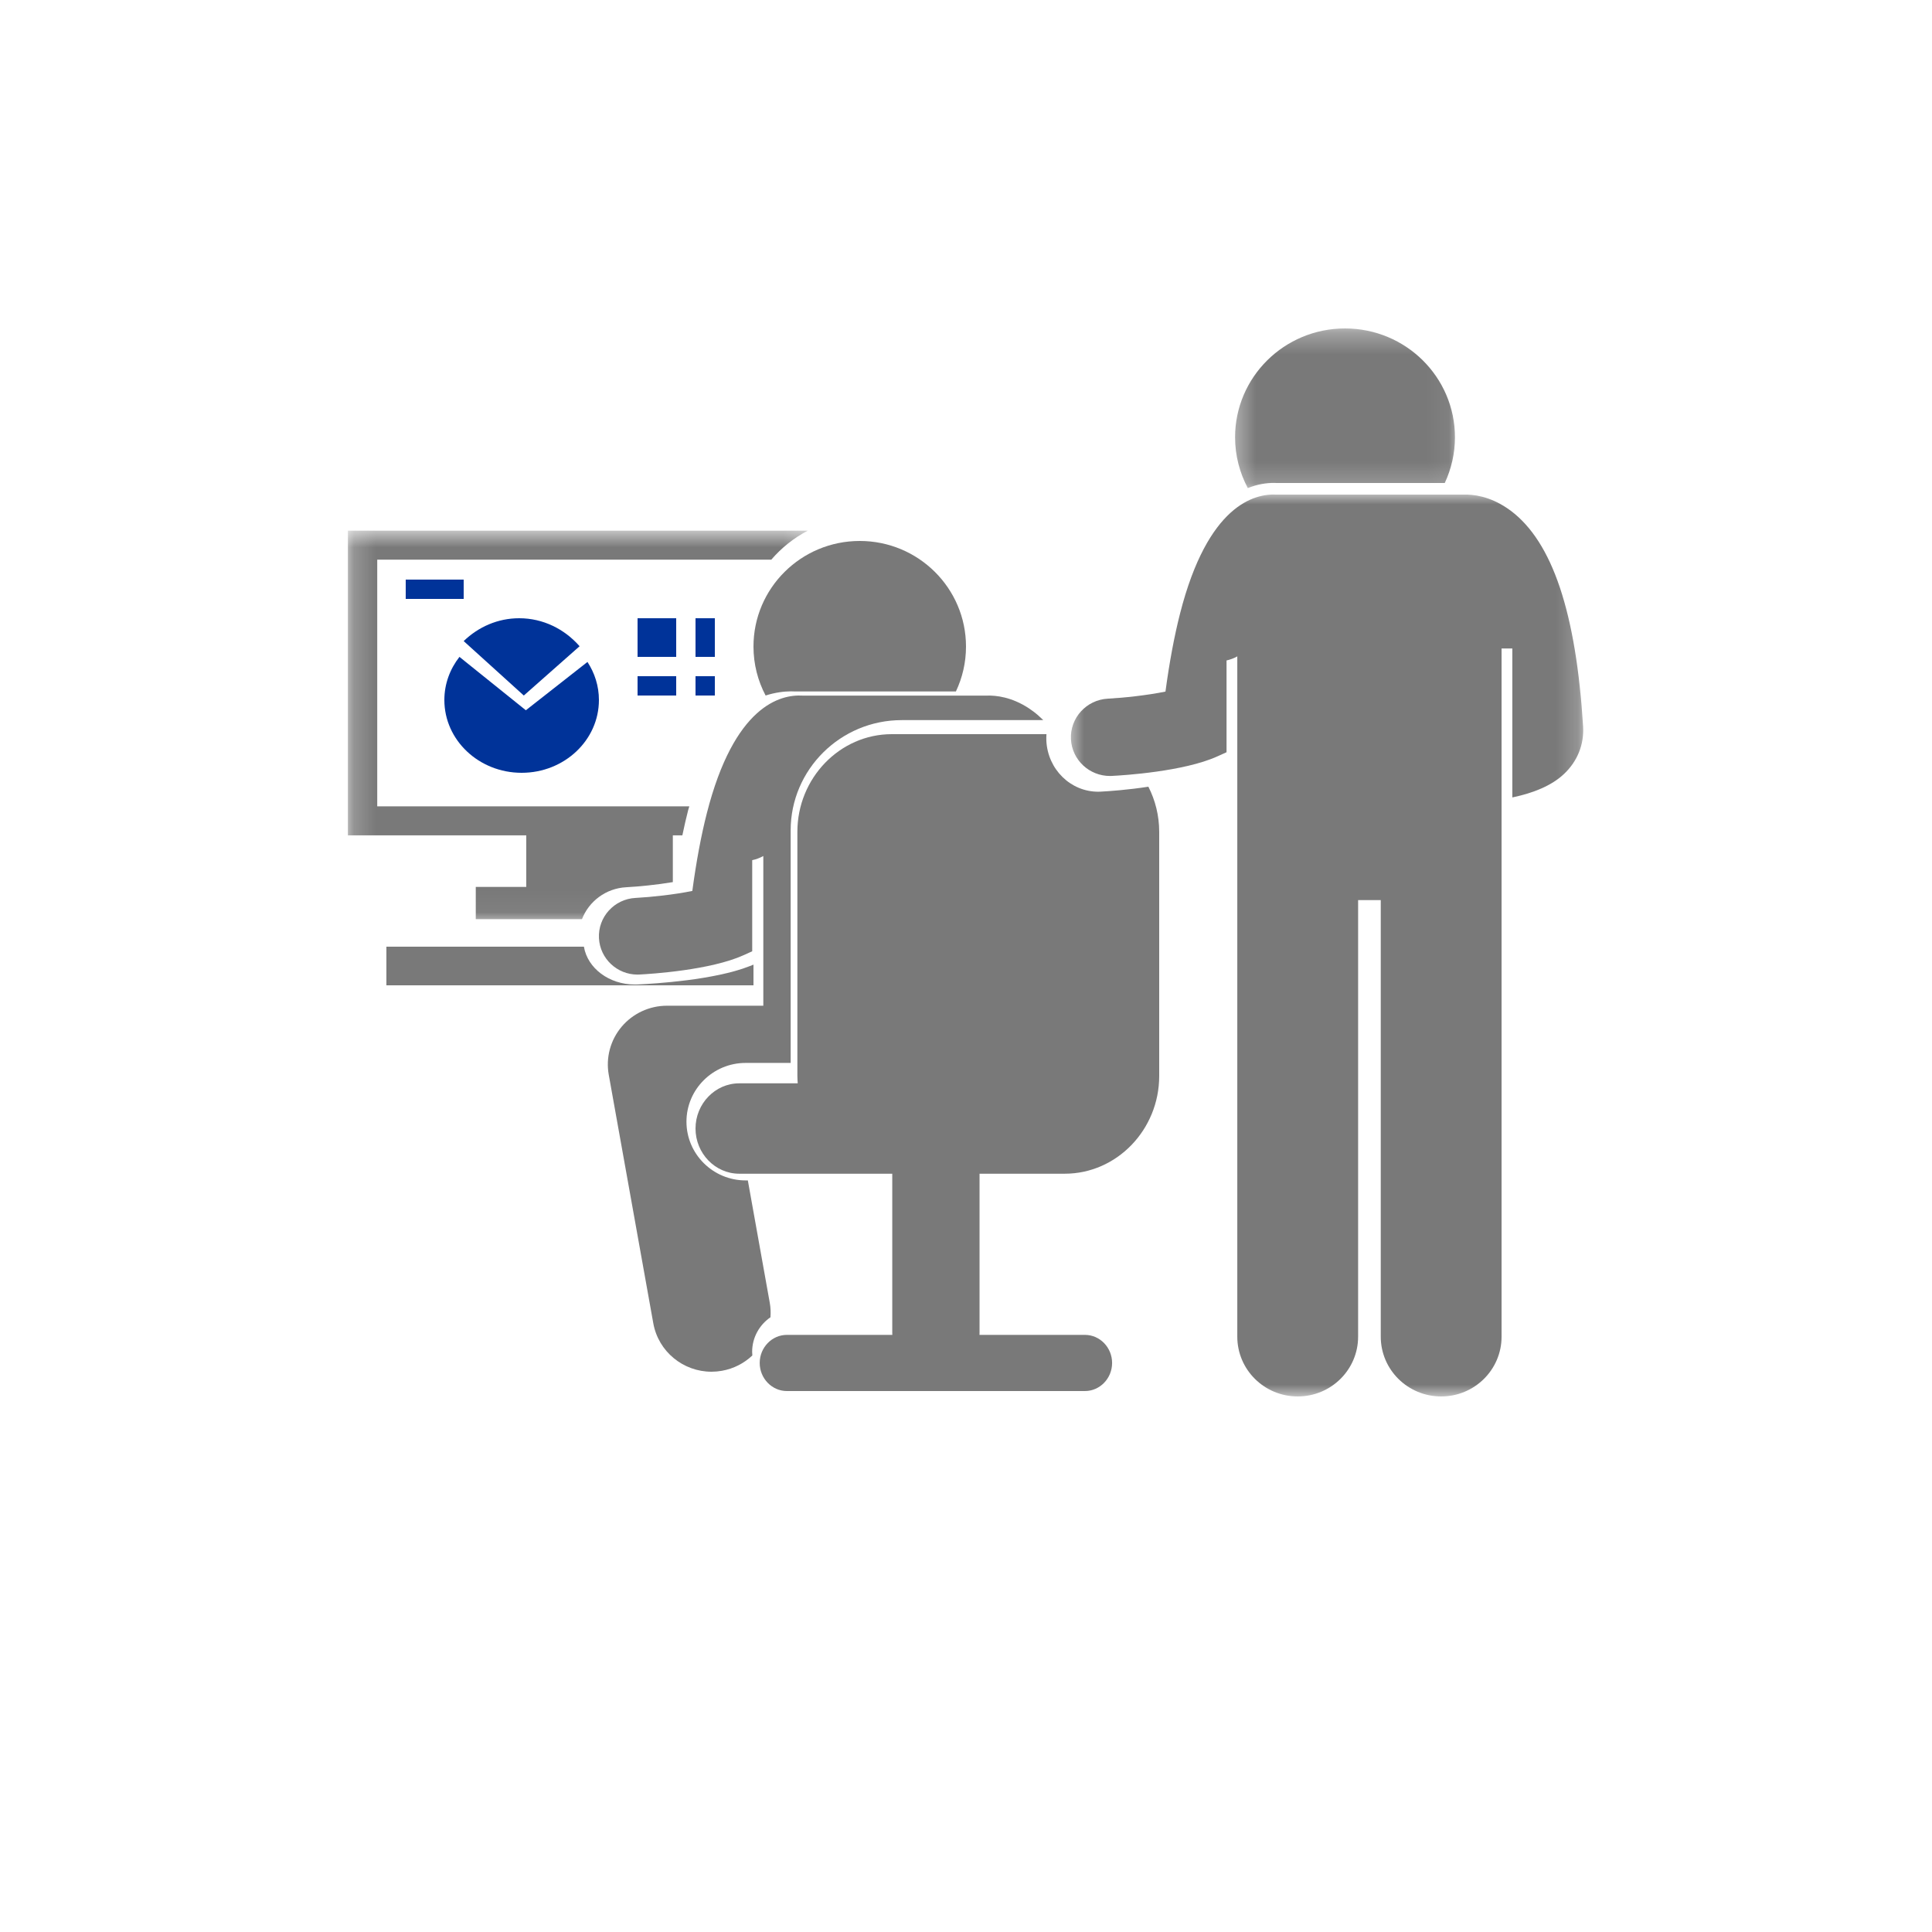 <svg width="90" height="90" viewBox="0 0 90 90" fill="none" xmlns="http://www.w3.org/2000/svg">
<g clip-path="url(#clip0_10009_202)">
<path d="M34.913 45.01C33.269 45.656 30.504 45.824 29.694 45.86C29.653 45.862 29.611 45.862 29.57 45.862C28.37 45.862 27.369 45.103 27.201 44.1H18V45.9H35.1V44.936L34.913 45.01Z" fill="#797979"/>
<mask id="mask0_10009_202" style="mask-type:luminance" maskUnits="userSpaceOnUse" x="16" y="24" width="22" height="19">
<path d="M16.2 24.706H37.8V42.949H16.2V24.706Z" fill="white"/>
</mask>
<g mask="url(#mask0_10009_202)">
<path d="M29.174 41.331C29.759 41.3 30.604 41.216 31.343 41.092V38.914H31.787C31.872 38.505 31.961 38.114 32.056 37.745C32.072 37.684 32.09 37.623 32.111 37.563H17.573V26.072H35.93C36.401 25.521 36.978 25.06 37.629 24.721H16.207V38.914H24.515V41.317H22.163V42.819H27.11C27.431 41.99 28.221 41.38 29.174 41.331Z" fill="#797979"/>
</g>
<path d="M35.1 30.119C35.1 30.942 35.305 31.718 35.665 32.4C36.114 32.254 36.543 32.206 36.843 32.206C36.899 32.206 36.953 32.207 37.004 32.21H44.53C44.831 31.575 45 30.866 45 30.119C45 27.402 42.783 25.2 40.05 25.2C37.316 25.2 35.1 27.402 35.1 30.119Z" fill="#797979"/>
<path d="M35.891 61.364C35.907 61.141 35.9 60.913 35.858 60.684L34.837 54.988H34.733C33.214 54.988 31.978 53.76 31.978 52.252C31.978 50.743 33.214 49.515 34.733 49.515H36.832V38.683C36.832 35.85 39.152 33.546 42.005 33.546H48.6C48.455 33.404 48.306 33.27 48.15 33.152C48.075 33.095 47.999 33.042 47.925 32.993C47.133 32.473 46.41 32.388 45.955 32.404H37.388C36.344 32.341 34.2 32.883 32.926 37.888C32.66 38.93 32.434 40.142 32.251 41.503C31.423 41.674 30.337 41.79 29.604 41.829C28.612 41.881 27.85 42.721 27.902 43.706C27.953 44.66 28.747 45.4 29.697 45.4C29.729 45.4 29.76 45.399 29.791 45.397C30.331 45.369 33.099 45.195 34.645 44.494L35.041 44.314V40.07C35.223 40.031 35.398 39.967 35.558 39.876V46.85H31.07C30.255 46.85 29.482 47.209 28.958 47.829C28.435 48.45 28.215 49.269 28.358 50.066L30.433 61.643C30.671 62.969 31.832 63.9 33.143 63.9C33.303 63.9 33.465 63.886 33.629 63.857C34.182 63.759 34.668 63.502 35.047 63.143C35.041 63.087 35.038 63.03 35.038 62.973C35.038 62.306 35.377 61.716 35.891 61.364Z" fill="#797979"/>
<path d="M51.157 36.881C49.87 36.881 48.81 35.839 48.743 34.508C48.738 34.404 48.741 34.301 48.748 34.2H41.542C39.123 34.2 37.145 36.247 37.145 38.75V50.125C37.145 50.241 37.154 50.354 37.161 50.466H34.433C33.315 50.466 32.4 51.414 32.4 52.571C32.4 53.728 33.315 54.676 34.433 54.676H41.565V62.098C41.565 62.127 41.567 62.155 41.569 62.184H36.654C35.96 62.184 35.39 62.772 35.39 63.492C35.39 64.211 35.96 64.8 36.654 64.8H50.541C51.237 64.8 51.806 64.211 51.806 63.492C51.806 62.772 51.237 62.184 50.541 62.184H45.628C45.629 62.155 45.631 62.127 45.631 62.098V54.676H49.603C52.021 54.676 54 52.628 54 50.125V38.75C54 37.992 53.816 37.277 53.496 36.648C52.534 36.797 51.673 36.856 51.286 36.877C51.243 36.879 51.2 36.881 51.157 36.881Z" fill="#797979"/>
<path d="M24.496 33.087L21.403 30.6C20.963 31.163 20.7 31.856 20.7 32.608C20.7 34.481 22.312 36 24.3 36C26.289 36 27.9 34.481 27.9 32.608C27.9 31.957 27.703 31.352 27.366 30.836L24.496 33.087Z" fill="#003399"/>
<path d="M24.401 32.4L27 30.104C26.298 29.303 25.298 28.8 24.185 28.8C23.189 28.8 22.284 29.204 21.6 29.864L24.401 32.4Z" fill="#003399"/>
<path d="M29.7 28.8H31.5V30.6H29.7V28.8Z" fill="#003399"/>
<path d="M32.4 28.8H33.3V30.6H32.4V28.8Z" fill="#003399"/>
<path d="M29.7 31.5H31.5V32.4H29.7V31.5Z" fill="#003399"/>
<path d="M32.4 31.5H33.3V32.4H32.4V31.5Z" fill="#003399"/>
<path d="M18.9 27H21.6V27.9H18.9V27Z" fill="#003399"/>
<mask id="mask1_10009_202" style="mask-type:luminance" maskUnits="userSpaceOnUse" x="57" y="15" width="11" height="8">
<path d="M57.384 15.3H67.944V22.806H57.384V15.3Z" fill="white"/>
</mask>
<g mask="url(#mask1_10009_202)">
<path d="M59.506 22.501H67.302C67.606 21.852 67.777 21.131 67.777 20.369C67.777 17.569 65.484 15.3 62.656 15.3C59.827 15.3 57.535 17.569 57.535 20.369C57.535 21.224 57.75 22.031 58.128 22.737C58.581 22.554 58.998 22.496 59.338 22.496C59.397 22.496 59.452 22.498 59.506 22.501Z" fill="#797979"/>
</g>
<mask id="mask2_10009_202" style="mask-type:luminance" maskUnits="userSpaceOnUse" x="49" y="22" width="25" height="44">
<path d="M49.704 22.996H73.8V65.041H49.704V22.996Z" fill="white"/>
</mask>
<g mask="url(#mask2_10009_202)">
<path d="M70.381 23.795C70.321 23.75 70.26 23.708 70.2 23.667C69.38 23.115 68.629 23.024 68.16 23.041H59.489C58.433 22.978 56.264 23.525 54.974 28.571V28.572C54.705 29.623 54.476 30.846 54.292 32.216C53.446 32.39 52.333 32.509 51.613 32.546C50.609 32.598 49.837 33.445 49.889 34.44C49.94 35.402 50.744 36.148 51.706 36.148C51.738 36.148 51.77 36.148 51.802 36.145C52.348 36.118 55.15 35.942 56.713 35.234L57.137 35.042V30.767C57.313 30.727 57.482 30.665 57.638 30.577V62.267C57.638 63.806 58.898 65.052 60.452 65.052C62.006 65.052 63.266 63.806 63.266 62.267V41.93H64.321V62.267C64.321 63.806 65.581 65.052 67.135 65.052C68.689 65.052 69.949 63.806 69.949 62.267V30.209H70.45V37.147C70.465 37.144 70.48 37.141 70.495 37.138C71.432 36.938 72.278 36.601 72.856 36.056C73.483 35.466 73.798 34.679 73.747 33.84C73.418 28.535 72.317 25.25 70.381 23.795Z" fill="#797979"/>
</g>
</g>
<defs>
<clipPath id="clip0_10009_202">
<rect width="90" height="90" rx="10" fill="white"/>
</clipPath>
</defs>
</svg>
